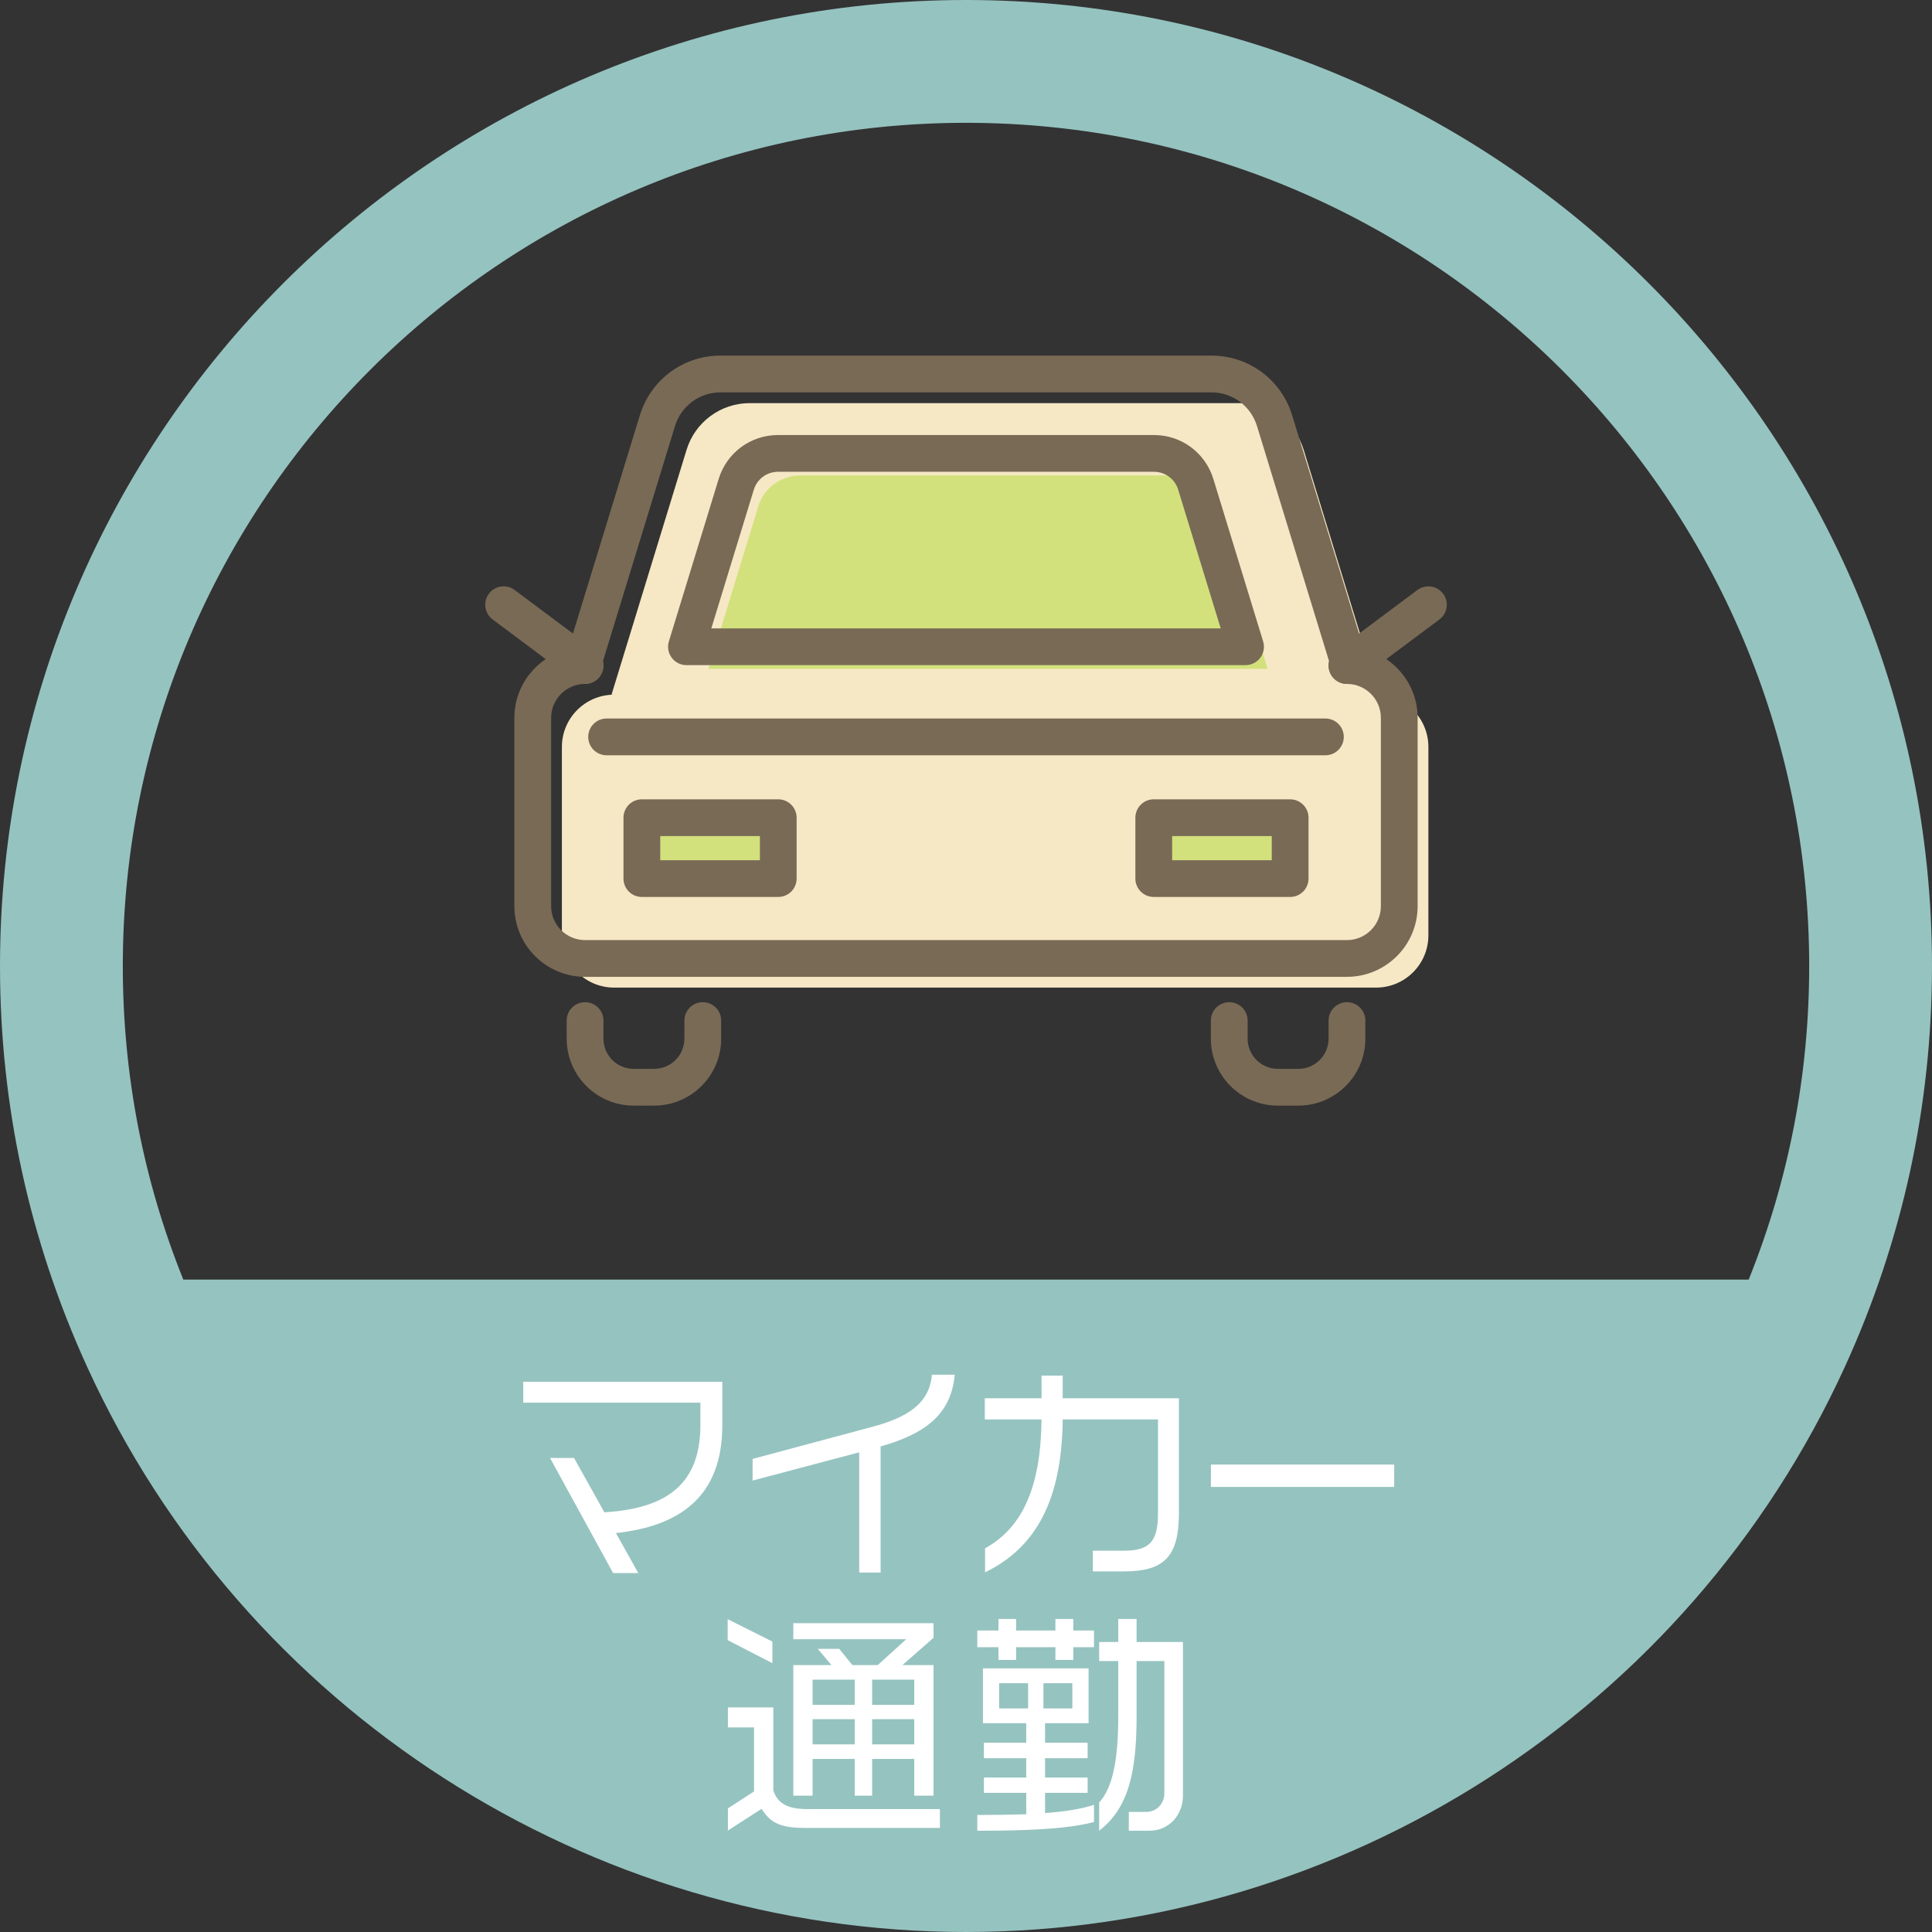 <?xml version="1.0" encoding="UTF-8"?><svg id="icon" xmlns="http://www.w3.org/2000/svg" width="1200" height="1200" viewBox="0 0 1200 1200"><rect x="0" y="0" width="1200" height="1200" fill="#333333" stroke="none"/><path d="M1200,600C1200,269.16,930.84,0,600,0S0,269.16,0,600c0,86.51,18.18,170.2,54.02,248.75,0,0,0,0,0,0,97.37,213.37,311.68,351.25,545.97,351.25s448.6-137.87,545.98-351.25c0,0,0,0,0,0,35.85-78.56,54.02-162.25,54.02-248.75ZM600,76.28c288.78,0,523.72,234.94,523.72,523.71,0,67.36-12.63,132.77-37.57,194.78H113.85c-24.94-62-37.57-127.41-37.57-194.78,0-288.78,234.94-523.71,523.72-523.71Z" style="fill:#95c3c0;"/><path d="M854.7,431.47h1.66l-46.61-152.08c-5.28-17.24-21.2-29-39.22-29h-304.87c-18.03,0-33.94,11.77-39.22,29l-46.61,152.08h1.66c-17.94,0-32.49,14.55-32.49,32.49v116.97c0,17.94,14.55,32.49,32.49,32.49h473.22c17.94,0,32.49-14.55,32.49-32.49v-116.97c0-17.94-14.55-32.49-32.49-32.49Z" style="fill:#f6e8c5;"/><path d="M787.33,415.42h-347.27l30.91-100.87c3.5-11.43,14.06-19.24,26.01-19.24h233.41c11.96,0,22.51,7.81,26.01,19.24l30.91,100.87Z" style="fill:#d2e17c;"/><rect x="406.78" y="516.01" width="84.71" height="37.81" style="fill:#d2e17c;"/><rect x="724.73" y="516.01" width="84.71" height="37.81" style="fill:#d2e17c;"/><path d="M836.61,606.74h-473.22c-24.21,0-43.91-19.69-43.91-43.9v-116.97c0-20.59,14.26-37.92,33.42-42.64l44.53-145.28c6.8-22.18,26.94-37.08,50.14-37.08h304.87c23.19,0,43.34,14.9,50.14,37.07l44.52,145.28c19.16,4.72,33.42,22.04,33.42,42.64v116.97c0,24.21-19.69,43.9-43.91,43.9ZM363.39,424.8c-11.62,0-21.07,9.45-21.07,21.07v116.97c0,11.62,9.45,21.07,21.07,21.07h473.22c11.62,0,21.07-9.45,21.07-21.07v-116.97c0-11.62-9.45-21.07-21.07-21.07-6.3,0-11.42-5.11-11.42-11.42,0-.92.11-1.82.32-2.68l-44.77-146.06c-3.84-12.52-15.22-20.93-28.31-20.93h-304.87c-13.1,0-24.47,8.41-28.31,20.93l-44.76,146.06c.21.86.32,1.75.32,2.68,0,6.31-5.11,11.42-11.42,11.42Z" style="fill:#796a56;"/><path d="M406.34,686.71h-12.8c-22.92,0-41.57-18.65-41.57-41.57v-11.24c0-6.3,5.11-11.42,11.42-11.42s11.42,5.11,11.42,11.42v11.24c0,10.33,8.4,18.74,18.74,18.74h12.8c10.33,0,18.74-8.41,18.74-18.74v-11.24c0-6.3,5.11-11.42,11.42-11.42s11.42,5.11,11.42,11.42v11.24c0,22.92-18.65,41.57-41.57,41.57Z" style="fill:#796a56;"/><path d="M806.46,686.71h-12.8c-22.92,0-41.57-18.65-41.57-41.57v-11.24c0-6.3,5.11-11.42,11.42-11.42s11.42,5.11,11.42,11.42v11.24c0,10.33,8.41,18.74,18.74,18.74h12.8c10.33,0,18.74-8.41,18.74-18.74v-11.24c0-6.3,5.11-11.42,11.42-11.42s11.42,5.11,11.42,11.42v11.24c0,22.92-18.65,41.57-41.57,41.57Z" style="fill:#796a56;"/><path d="M773.64,413.13h-347.27c-3.62,0-7.03-1.72-9.18-4.63s-2.79-6.67-1.73-10.13l30.91-100.86c5.01-16.34,19.85-27.31,36.93-27.31h233.41c17.08,0,31.92,10.98,36.93,27.31l30.92,100.86c1.06,3.46.42,7.22-1.74,10.13s-5.56,4.63-9.18,4.63ZM441.81,390.3h316.39l-26.39-86.1c-2.05-6.68-8.11-11.17-15.1-11.17h-233.41c-6.98,0-13.05,4.49-15.1,11.17l-26.39,86.1Z" style="fill:#796a56;"/><path d="M363.38,424.8c-2.38,0-4.77-.74-6.82-2.27l-50.59-37.78c-5.05-3.77-6.09-10.93-2.32-15.98,3.77-5.05,10.92-6.09,15.98-2.32l50.59,37.78c5.05,3.77,6.09,10.93,2.32,15.98-2.24,3-5.68,4.58-9.16,4.58Z" style="fill:#796a56;"/><path d="M836.62,424.8c-3.48,0-6.91-1.58-9.15-4.58-3.78-5.05-2.74-12.21,2.31-15.98l50.59-37.78c5.05-3.76,12.21-2.73,15.98,2.32,3.78,5.05,2.74,12.21-2.31,15.98l-50.59,37.78c-2.05,1.53-4.45,2.27-6.83,2.27Z" style="fill:#796a56;"/><path d="M483.38,557.12h-84.71c-6.31,0-11.42-5.11-11.42-11.42v-37.81c0-6.31,5.11-11.42,11.42-11.42h84.71c6.31,0,11.42,5.11,11.42,11.42v37.81c0,6.31-5.11,11.42-11.42,11.42ZM410.09,534.29h61.88v-14.98h-61.88v14.98Z" style="fill:#796a56;"/><path d="M801.33,557.12h-84.71c-6.3,0-11.42-5.11-11.42-11.42v-37.81c0-6.31,5.11-11.42,11.42-11.42h84.71c6.3,0,11.42,5.11,11.42,11.42v37.81c0,6.31-5.11,11.42-11.42,11.42ZM728.04,534.29h61.87v-14.98h-61.87v14.98Z" style="fill:#796a56;"/><path d="M823.23,469.12h-446.46c-6.31,0-11.42-5.11-11.42-11.42s5.11-11.42,11.42-11.42h446.46c6.3,0,11.42,5.11,11.42,11.42s-5.11,11.42-11.42,11.42Z" style="fill:#796a56;"/><path d="M382.56,952.21l13.88,24.84h-15.63l-39.17-71.47h14.91l18.85,33.76c33.76-2.19,59.63-13.74,59.63-54.07v-14.03h-110.04v-13h123.64v27.03c0,43.55-25.43,62.55-66.06,66.94Z" style="fill:#fff;"/><path d="M546.96,898.42v78.33h-13.3v-74.68l-66.2,17.54v-13.45l74.09-19.87c21.92-5.84,35.81-14.46,37.27-32.44h14.18c-2.34,26.01-20.17,37.12-46.03,44.57Z" style="fill:#fff;"/><path d="M698.06,976.03h-19.29v-12.87h19.44c15.78,0,21.04-5.7,21.04-23.08v-58.46h-59.19c-.44,49.83-16.52,79.64-48.23,94.99v-14.91c23.38-12.86,34.64-38.28,35.08-80.08h-35.22v-13.15h35.22v-14.03h13.15v14.03h72.19v71.61c0,27.47-9.94,35.95-34.2,35.95Z" style="fill:#fff;"/><path d="M752.12,923.56v-13.89h113.84v13.89h-113.84Z" style="fill:#fff;"/><path d="M451.97,1018.72v-13.01l27.77,13.89v13.44l-27.77-14.32ZM499.46,1135.34c-15.93,0-21.33-3.94-26.45-11.83l-20.89,13.45v-13.75l16.22-10.51v-39.76h-16.22v-12.43h28.2v51.59c2.49,7.31,7.75,11.55,21.05,11.55h82.42v11.69h-84.33ZM567.86,1115.32v-22.8h-26.16v22.8h-10.82v-22.8h-26.16v22.8h-11.99v-81.12h23.68l-8.47-10.08h13.3l8.19,10.08h15.78l17.68-16.07h-70.15v-9.94h87.1v9.06l-19.29,16.95h19.29v81.12h-11.98ZM530.88,1043.27h-26.16v15.64h26.16v-15.64ZM530.88,1067.82h-26.16v15.64h26.16v-15.64ZM567.86,1043.27h-26.16v15.64h26.16v-15.64ZM567.86,1067.82h-26.16v15.64h26.16v-15.64Z" style="fill:#fff;"/><path d="M666.64,1023.1v7.9h-11.11v-7.9h-24.41v7.9h-10.96v-7.9h-13.15v-10.37h13.15v-7.16h10.96v7.16h24.41v-7.16h11.11v7.16h12.86v10.37h-12.86ZM607.02,1137.1v-9.79c10.82,0,20.89-.15,30.4-.44v-13.31h-26.31v-9.49h26.31v-11.99h-26.31v-9.64h26.31v-12.13h-26.89v-34.06h65.61v34.06h-27.04v12.13h26.45v9.64h-26.45v11.99h26.45v9.49h-26.45v12.57c11.99-.88,22.36-2.49,30.4-5.11v10.67c-17.24,4.53-42.96,5.41-72.48,5.41ZM638.58,1045.47h-17.98v15.64h17.98v-15.64ZM666.05,1045.47h-17.98v15.64h17.98v-15.64ZM713.99,1137.1h-12.86v-11.69h10.82c6.28,0,11.25-4.97,11.25-11.55v-82.14h-17.24v34.2c0,34.2-4.82,57-23.24,71.17v-17.54c8.48-9.2,11.84-26.89,11.84-53.34v-34.5h-11.84v-11.83h11.84v-14.32h11.4v14.32h28.79v95.43c0,11.83-8.47,21.77-20.75,21.77Z" style="fill:#fff;"/></svg>